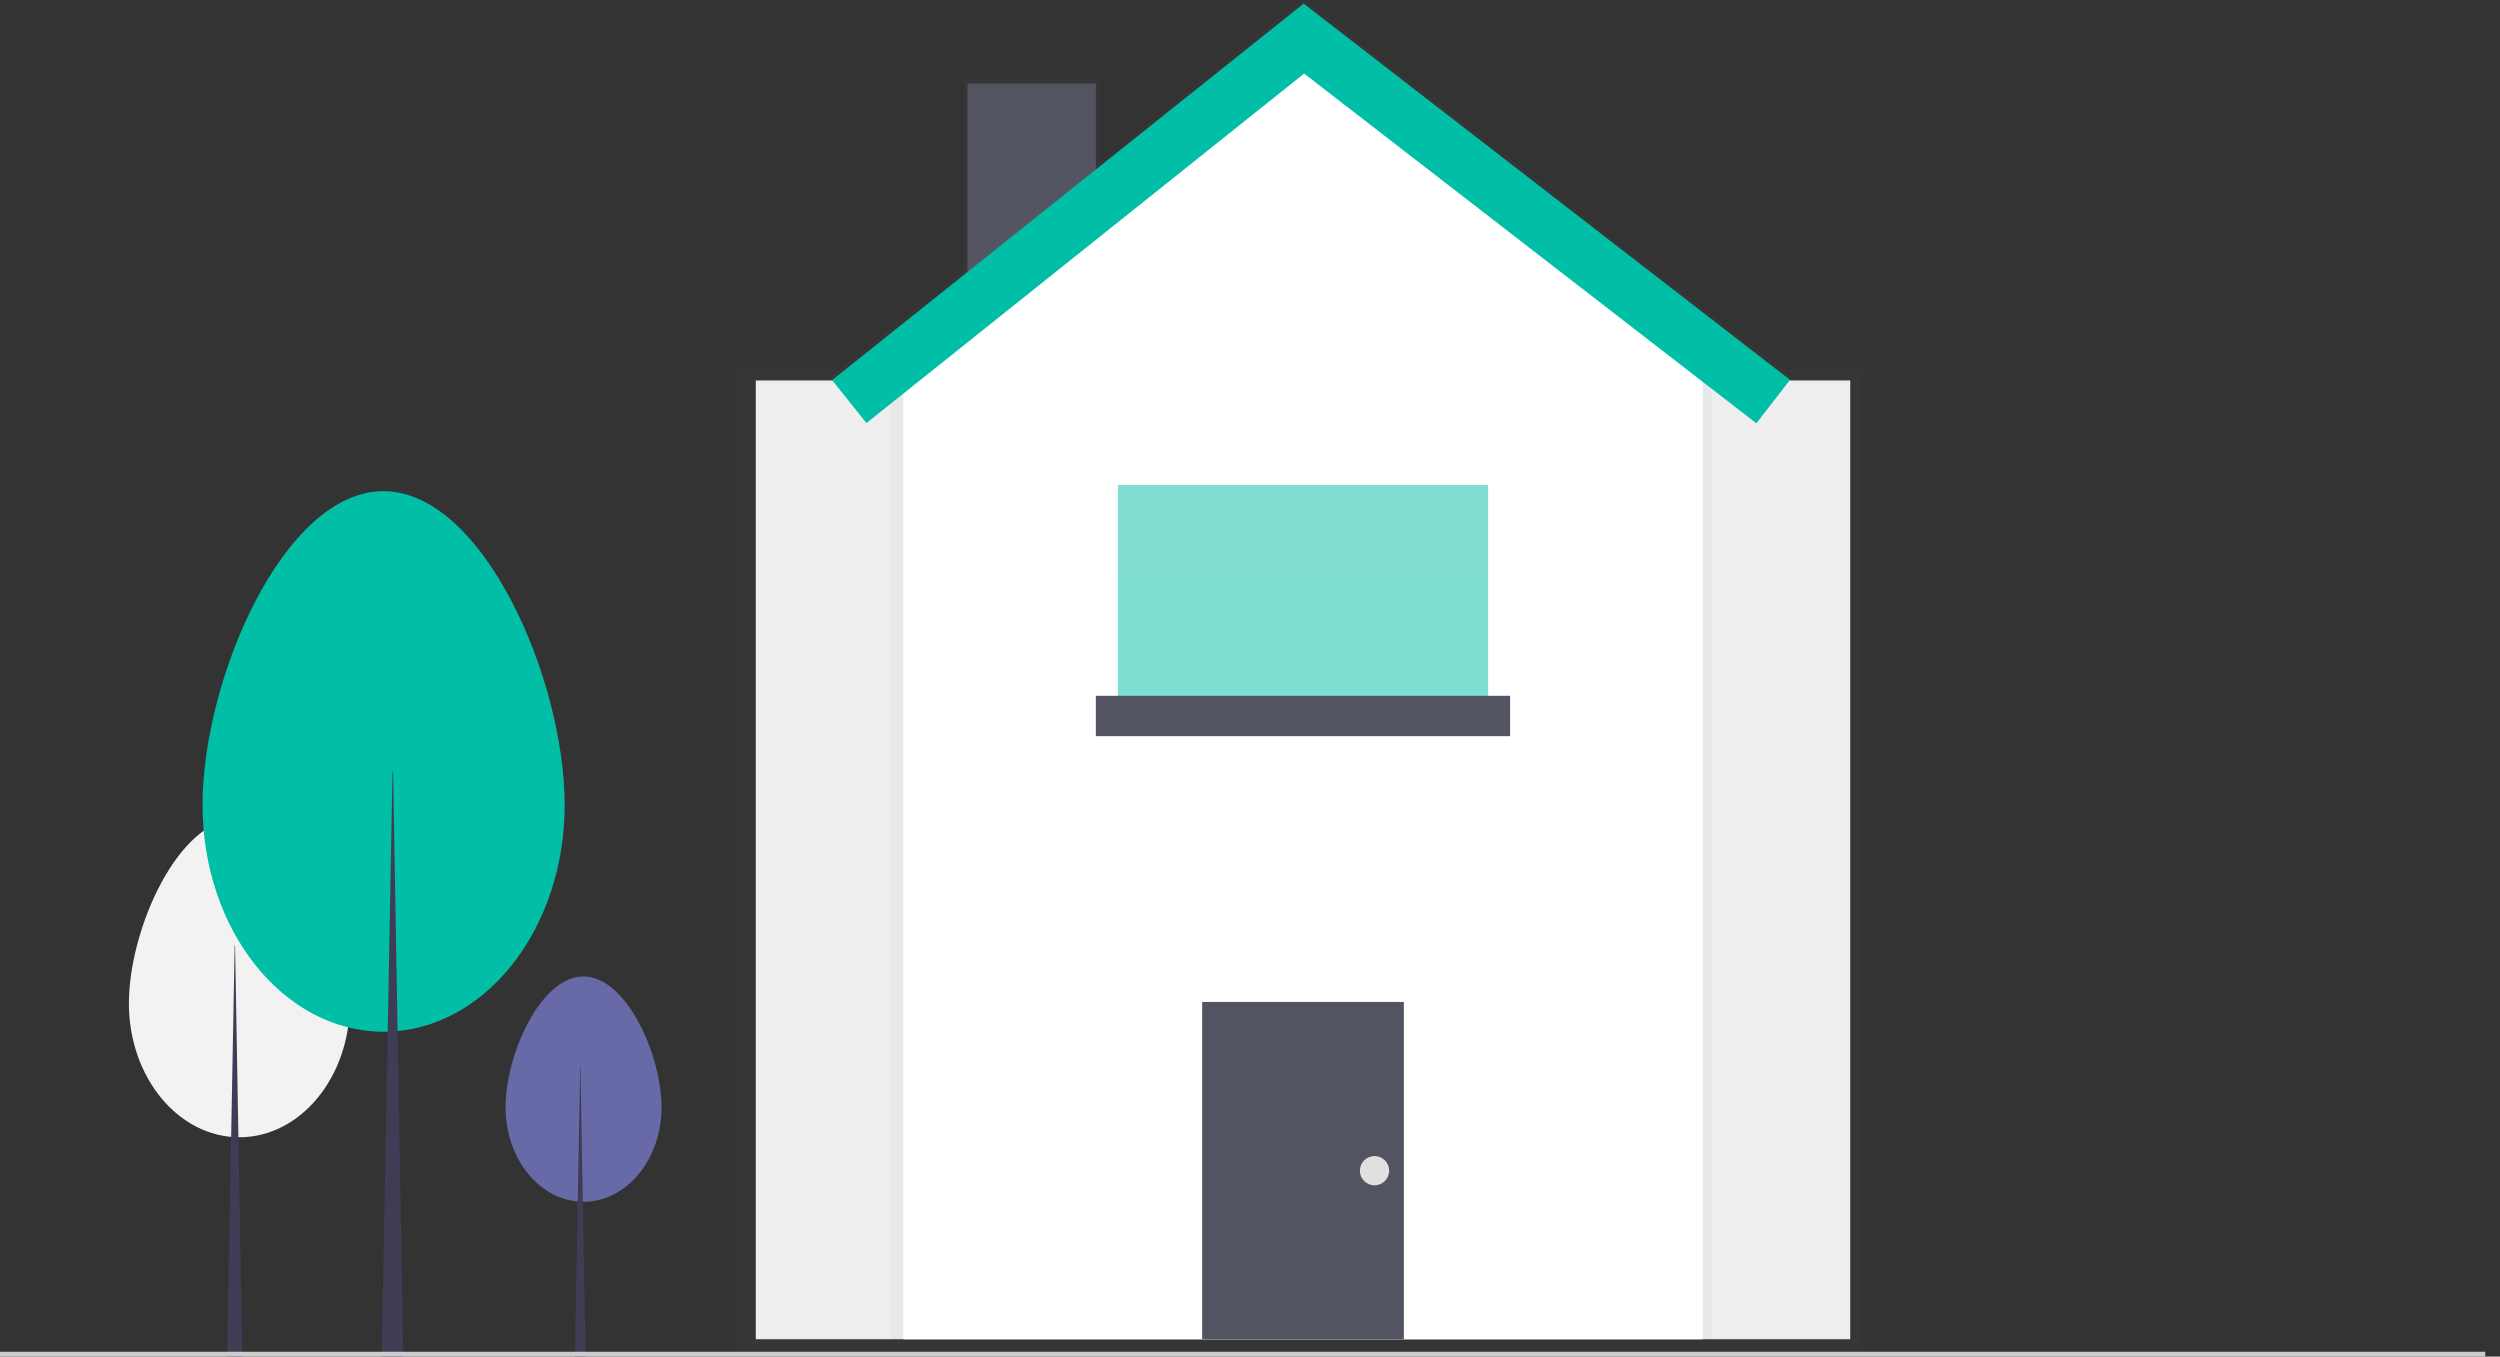 <svg fill="none" viewBox="0 0 129 70" height="70" width="129" xmlns="http://www.w3.org/2000/svg"><rect x="0" y="0" width="129" height="70" fill="#333333" stroke="none"/><path fill="#676AA7" d="M30.105 50.385C32.328 50.385 34.135 54.44 34.135 57.133C34.135 59.827 32.333 62.011 30.11 62.011C27.888 62.011 26.086 59.827 26.086 57.133C26.086 54.44 27.883 50.385 30.105 50.385Z"></path><path fill="#F2F2F2" d="M12.345 42.214C15.493 42.214 18.052 47.958 18.052 51.773C18.052 55.589 15.5 58.682 12.352 58.682C9.203 58.682 6.651 55.589 6.651 51.773C6.651 47.958 9.196 42.214 12.345 42.214Z"></path><path fill="#3F3D56" d="M29.939 55.018H29.953L30.215 70H29.663L29.939 55.018Z"></path><path fill="#3F3D56" d="M12.109 48.777H12.13L12.5 70H11.718L12.109 48.777Z"></path><path fill="#00BFA6" d="M19.783 25.345C24.943 25.345 29.137 35.073 29.137 41.536C29.137 47.998 24.954 53.237 19.794 53.237C14.634 53.237 10.451 47.998 10.451 41.536C10.451 35.073 14.623 25.345 19.783 25.345Z"></path><path fill="#3F3D56" d="M20.253 39.794H20.283L20.809 70H19.697L20.253 39.794Z"></path><path fill="#CCCCCC" d="M128.237 69.751H0V70H128.237V69.751Z"></path><g opacity="0.7"><path fill="url(#paint0_linear_206_439)" d="M96.085 19.069H38.005V69.677H96.085V19.069Z" opacity="0.7"></path></g><path fill="#EEEEEE" d="M95.472 19.632H38.999V69.104H95.472V19.632Z"></path><g opacity="0.7"><path fill="url(#paint1_linear_206_439)" d="M56.736 4.12H49.734V17.932H56.736V4.12Z" opacity="0.7"></path></g><path fill="#535461" d="M56.545 4.311H49.925V17.932H56.545V4.311Z"></path><g opacity="0.7"><path fill="url(#paint2_linear_206_439)" d="M88.329 69.108H45.952V17.27L67.324 16.795L88.329 17.27V69.108Z" opacity="0.7"></path></g><path fill="white" d="M87.858 69.108H46.613V17.27L67.236 2.606L87.858 17.27V69.108Z"></path><path fill="#535461" d="M72.439 51.7H62.032V69.104H72.439V51.7Z"></path><path fill="#00BFA6" d="M76.79 25.027H57.682V36.947H76.79V25.027Z" opacity="0.5"></path><path fill="#535461" d="M77.922 35.904H56.545V37.986H77.922V35.904Z"></path><g opacity="0.1"><path fill="black" d="M76.79 25.027H57.681V29.755H76.79V25.027Z" opacity="0.1"></path></g><g opacity="0.7"><path fill="url(#paint3_linear_206_439)" d="M90.628 21.657L67.293 3.609L44.709 21.643L42.937 19.424L67.267 0L92.364 19.41L90.628 21.657Z" opacity="0.7"></path></g><path fill="#00BFA6" d="M90.628 21.843L67.293 3.796L44.709 21.83L42.937 19.615L67.267 0.186L92.364 19.601L90.628 21.843Z"></path><path fill="#E0E0E0" d="M70.925 61.161C71.342 61.161 71.68 60.823 71.68 60.407C71.68 59.99 71.342 59.652 70.925 59.652C70.508 59.652 70.17 59.99 70.17 60.407C70.17 60.823 70.508 61.161 70.925 61.161Z"></path><defs><linearGradient gradientUnits="userSpaceOnUse" y2="8544.5" x2="3837.02" y1="14313.3" x1="3837.02" id="paint0_linear_206_439"><stop stop-opacity="0.25" stop-color="#808080"></stop><stop stop-opacity="0.12" stop-color="#808080" offset="0.54"></stop><stop stop-opacity="0.1" stop-color="#808080" offset="1"></stop></linearGradient><linearGradient gradientUnits="userSpaceOnUse" y2="1865.82" x2="289.882" y1="2295.51" x1="289.882" id="paint1_linear_206_439"><stop stop-opacity="0.25" stop-color="#808080"></stop><stop stop-opacity="0.12" stop-color="#808080" offset="0.54"></stop><stop stop-opacity="0.1" stop-color="#808080" offset="1"></stop></linearGradient><linearGradient gradientUnits="userSpaceOnUse" y2="8561.59" x2="2826.72" y1="14725.6" x1="2826.72" id="paint2_linear_206_439"><stop stop-opacity="0.25" stop-color="#808080"></stop><stop stop-opacity="0.12" stop-color="#808080" offset="0.54"></stop><stop stop-opacity="0.1" stop-color="#808080" offset="1"></stop></linearGradient><linearGradient gradientUnits="userSpaceOnUse" y2="2718.15" x2="3343.68" y1="3774.57" x1="3343.68" id="paint3_linear_206_439"><stop stop-opacity="0.25" stop-color="#808080"></stop><stop stop-opacity="0.12" stop-color="#808080" offset="0.54"></stop><stop stop-opacity="0.1" stop-color="#808080" offset="1"></stop></linearGradient></defs></svg>